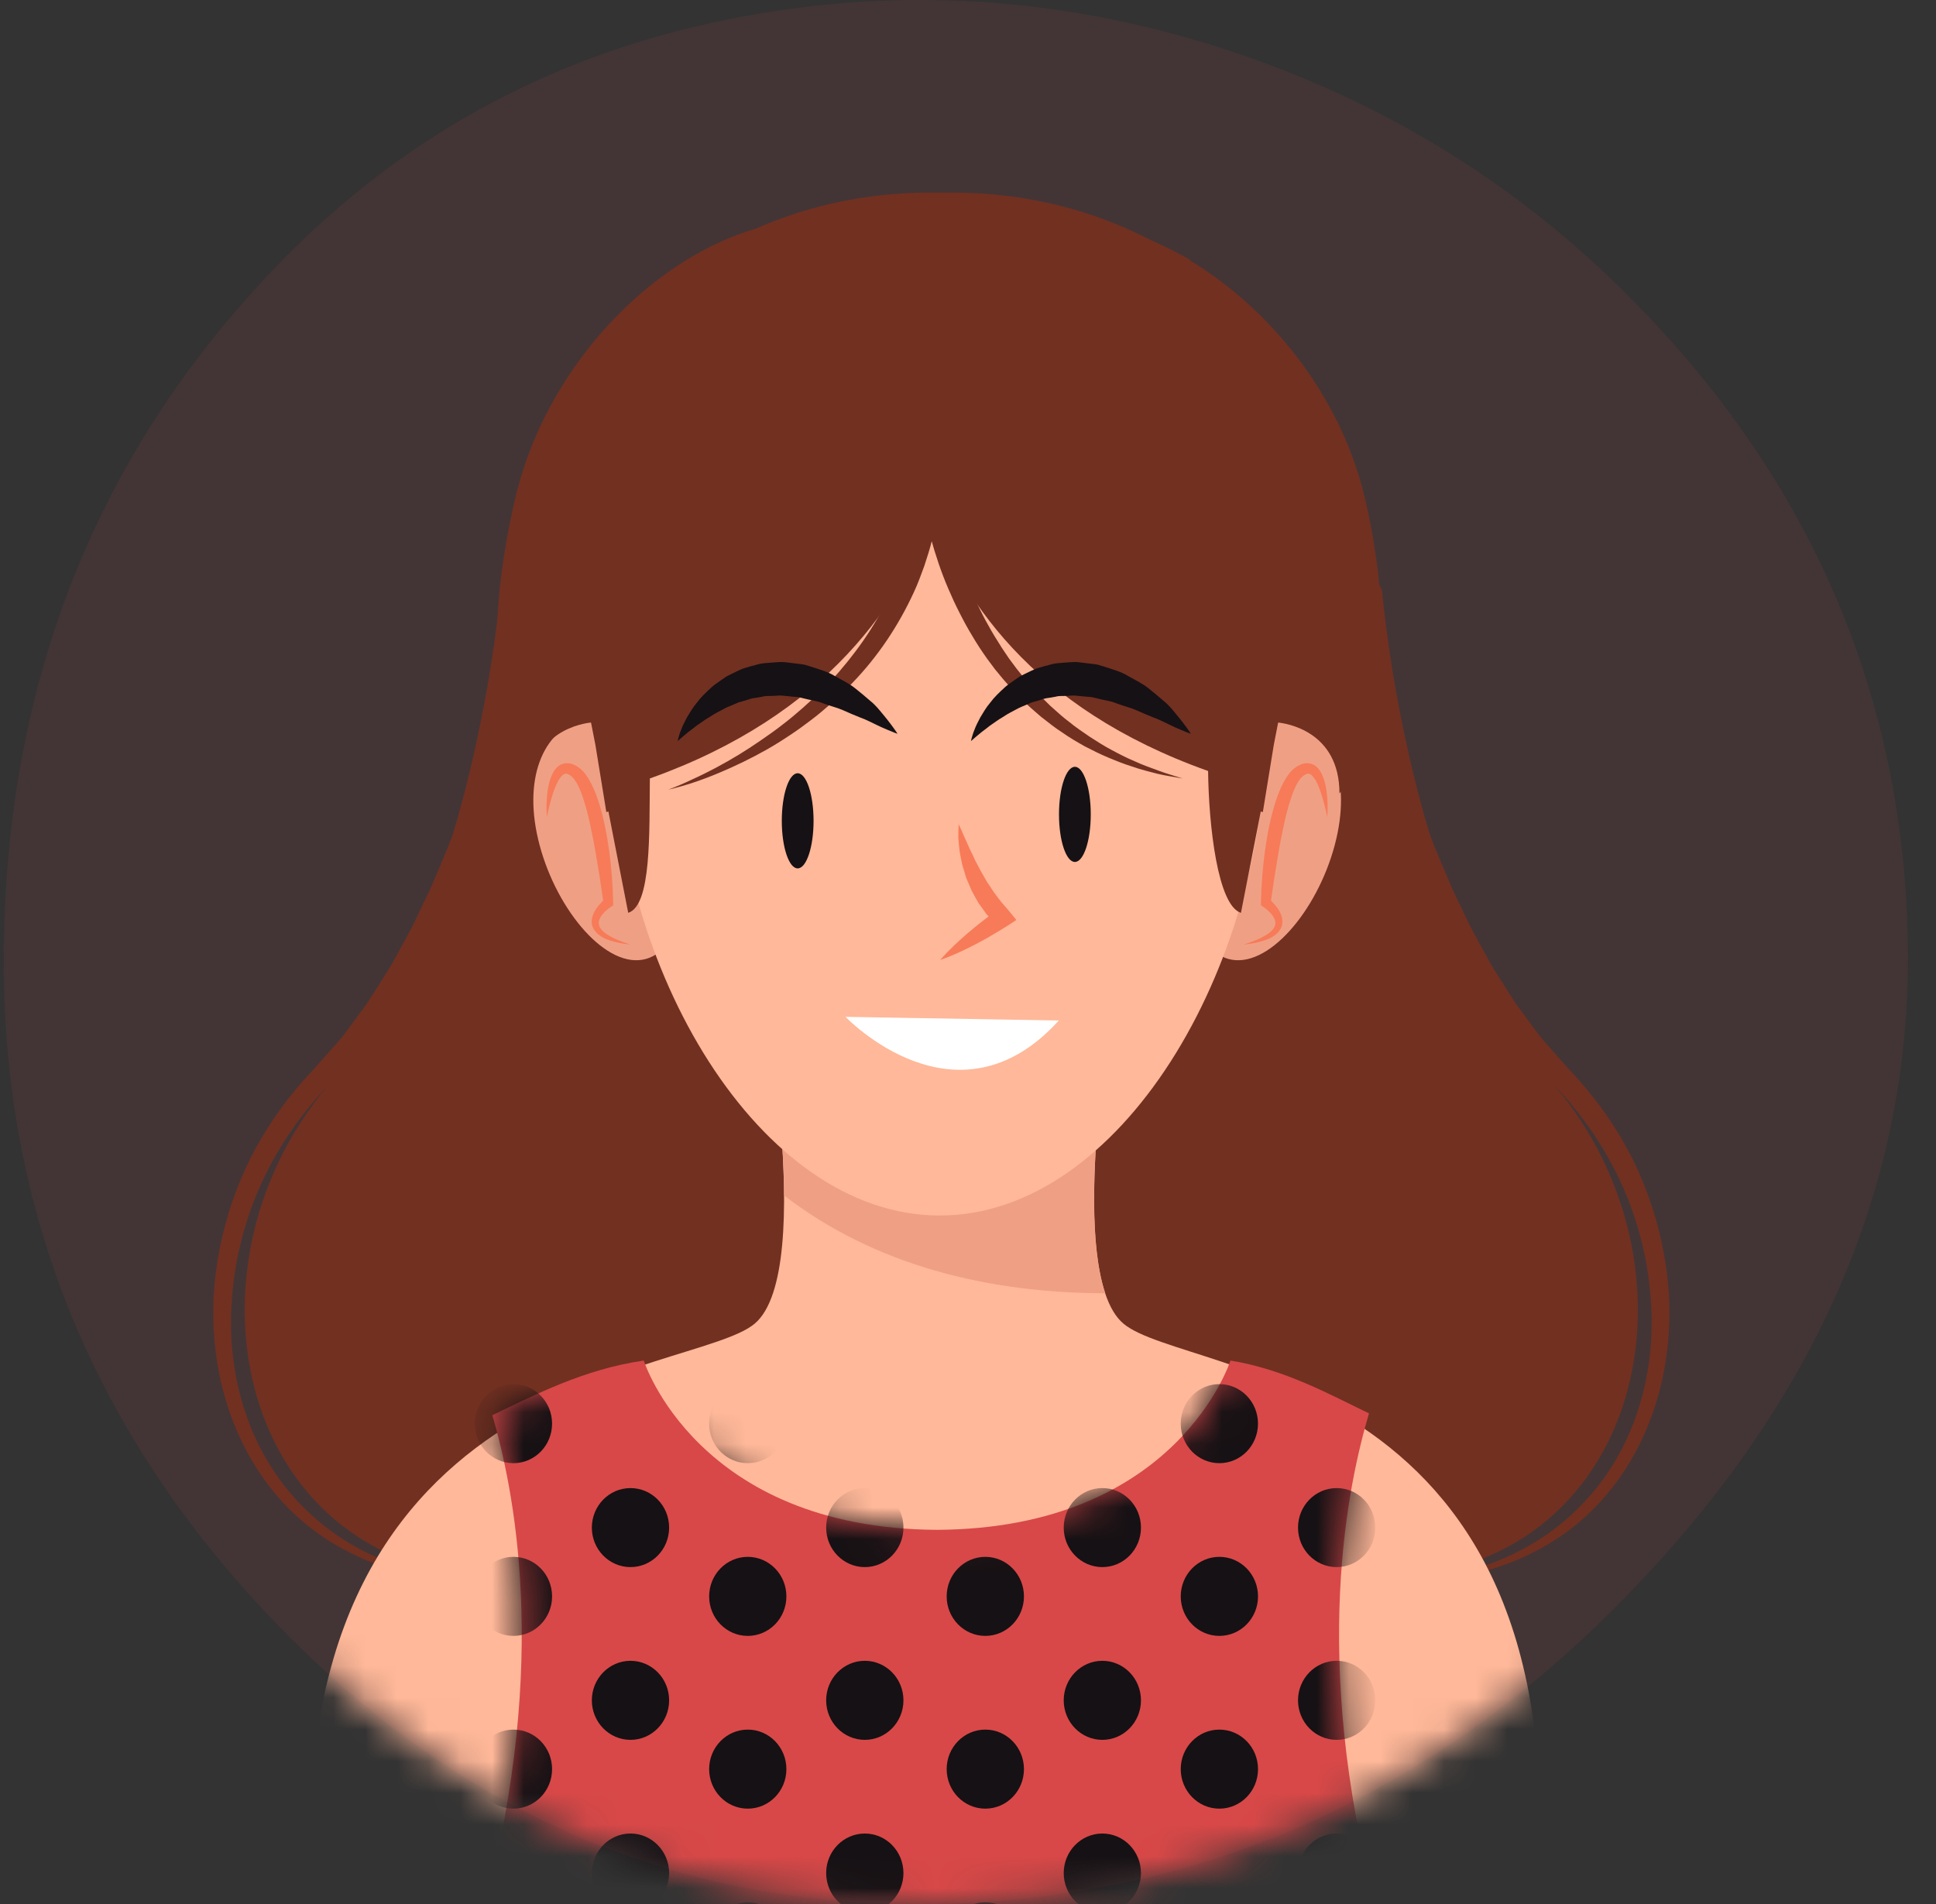 <svg width="61" height="60" viewBox="0 0 61 60" fill="none" xmlns="http://www.w3.org/2000/svg">
<rect x="0" y="0" width="61" height="60" fill="#333333" stroke="none"/>
<g opacity="0.1">
<path d="M0.126 29.49C0.31 21.085 3.23 14.002 8.87 8.23C12.632 4.381 17.145 1.881 22.407 0.724C27.673 -0.43 32.907 -0.204 38.109 1.399C43.311 3.004 47.793 5.727 51.555 9.575C57.07 15.218 59.918 21.855 60.109 29.488C60.294 37.121 57.318 44.081 51.178 50.363C45.16 56.521 38.077 59.727 29.93 59.984C21.78 60.244 14.76 57.355 8.869 51.327C2.851 45.171 -0.067 37.892 0.126 29.49Z" fill="#D84848"/>
</g>
<mask id="mask0_4068_5416" style="mask-type:luminance" maskUnits="userSpaceOnUse" x="0" y="0" width="61" height="60">
<path d="M0.126 29.49C0.31 21.085 3.23 14.002 8.87 8.23C12.632 4.381 17.145 1.881 22.407 0.724C27.673 -0.43 32.907 -0.204 38.109 1.399C43.311 3.004 47.793 5.727 51.555 9.575C57.07 15.218 59.918 21.855 60.109 29.488C60.294 37.121 57.318 44.081 51.178 50.363C45.16 56.521 38.077 59.727 29.93 59.984C21.78 60.244 14.76 57.355 8.869 51.327C2.851 45.171 -0.067 37.892 0.126 29.49Z" fill="white"/>
</mask>
<g mask="url(#mask0_4068_5416)">
<path d="M15.772 18.6C15.772 18.6 14.958 28.765 10.36 34.175C5.234 40.206 7.716 50.053 16.338 49.7C23.474 49.408 29.097 50.288 29.097 50.288L37.489 8.182C37.489 8.182 28.178 2.655 20.246 9.476L15.772 18.6Z" fill="#723021"/>
<path d="M21.749 9.986C20.954 11.482 20.133 12.962 19.322 14.448C18.514 15.935 17.673 17.403 16.85 18.881L16.88 18.795C16.761 19.598 16.61 20.382 16.441 21.168C16.357 21.56 16.264 21.951 16.172 22.341C16.069 22.729 15.971 23.118 15.861 23.504C15.746 23.889 15.639 24.276 15.518 24.659L15.143 25.803L14.729 26.935C14.582 27.309 14.422 27.678 14.268 28.049C14.118 28.423 13.931 28.78 13.764 29.145C13.6 29.513 13.403 29.865 13.211 30.219L12.924 30.751C12.823 30.925 12.712 31.094 12.606 31.266C12.386 31.604 12.195 31.96 11.941 32.277C11.695 32.597 11.471 32.934 11.206 33.24L10.405 34.138C9.845 34.718 9.392 35.29 8.97 35.946C8.555 36.592 8.205 37.284 7.94 38.009C7.673 38.733 7.482 39.487 7.377 40.255C7.276 41.022 7.244 41.801 7.321 42.574C7.397 43.345 7.569 44.107 7.845 44.831C8.12 45.553 8.5 46.236 8.976 46.841C9.455 47.445 10.022 47.978 10.661 48.41C11.3 48.84 12.006 49.178 12.748 49.403C13.492 49.622 14.26 49.758 15.039 49.821C14.259 49.812 13.475 49.74 12.709 49.551C11.943 49.364 11.202 49.057 10.517 48.647C9.832 48.237 9.206 47.711 8.687 47.087C8.166 46.467 7.742 45.759 7.428 45.005C6.798 43.494 6.595 41.807 6.79 40.178C6.991 38.55 7.537 36.958 8.414 35.578C8.842 34.895 9.377 34.222 9.913 33.665L10.685 32.791C10.936 32.497 11.15 32.171 11.384 31.863C11.625 31.559 11.815 31.216 12.028 30.891C12.131 30.726 12.24 30.564 12.338 30.395L12.62 29.881C12.808 29.538 13.001 29.198 13.163 28.839C13.328 28.483 13.512 28.137 13.661 27.772L14.119 26.684L14.543 25.58L14.93 24.461C15.055 24.086 15.167 23.707 15.286 23.33C15.733 21.815 16.135 20.273 16.418 18.723L16.427 18.671L16.448 18.637C17.324 17.191 18.183 15.734 19.075 14.297C19.965 12.86 20.843 11.415 21.749 9.986Z" fill="#723021"/>
<path d="M43.545 18.6C43.545 18.6 44.358 28.765 48.957 34.175C54.083 40.206 51.601 50.053 42.979 49.7C35.843 49.408 30.22 50.288 30.22 50.288L21.828 8.182C21.828 8.182 31.139 2.655 39.071 9.476L43.545 18.6Z" fill="#723021"/>
<path d="M37.57 9.986C38.476 11.415 39.354 12.859 40.244 14.297C41.136 15.734 41.995 17.191 42.872 18.637L42.892 18.671L42.902 18.723C43.184 20.273 43.586 21.815 44.033 23.33C44.152 23.707 44.264 24.086 44.389 24.461L44.776 25.58L45.2 26.684L45.658 27.772C45.807 28.137 45.991 28.483 46.156 28.839C46.318 29.198 46.511 29.538 46.699 29.881L46.981 30.395C47.079 30.564 47.188 30.725 47.291 30.891C47.504 31.216 47.694 31.559 47.934 31.863C48.169 32.171 48.383 32.497 48.634 32.791L49.406 33.665C49.943 34.222 50.477 34.895 50.905 35.578C51.782 36.958 52.328 38.55 52.529 40.178C52.724 41.807 52.521 43.494 51.891 45.005C51.576 45.759 51.153 46.467 50.631 47.087C50.113 47.711 49.487 48.237 48.802 48.647C48.117 49.057 47.376 49.364 46.61 49.551C45.844 49.74 45.059 49.812 44.279 49.821C45.058 49.758 45.827 49.622 46.571 49.403C47.313 49.178 48.018 48.84 48.658 48.41C49.297 47.978 49.864 47.445 50.342 46.841C50.819 46.236 51.199 45.553 51.474 44.831C51.749 44.108 51.922 43.345 51.998 42.574C52.075 41.801 52.043 41.022 51.942 40.255C51.838 39.487 51.647 38.733 51.379 38.009C51.114 37.284 50.764 36.592 50.349 35.946C49.927 35.29 49.474 34.718 48.914 34.138L48.113 33.24C47.849 32.934 47.624 32.597 47.378 32.277C47.125 31.96 46.933 31.604 46.713 31.266C46.607 31.094 46.496 30.925 46.395 30.751L46.108 30.219C45.916 29.865 45.719 29.513 45.556 29.145C45.389 28.78 45.201 28.423 45.051 28.049C44.898 27.678 44.737 27.309 44.59 26.935L44.177 25.803L43.801 24.659C43.68 24.276 43.573 23.889 43.459 23.504C43.349 23.118 43.251 22.729 43.148 22.341C43.056 21.951 42.963 21.56 42.878 21.168C42.709 20.382 42.559 19.598 42.44 18.795L42.47 18.881C41.647 17.403 40.805 15.935 39.998 14.448C39.186 12.962 38.364 11.482 37.57 9.986Z" fill="#723021"/>
<path d="M35.4 41.713C33.399 40.036 35.257 30.432 35.257 30.432H23.92C23.92 30.432 25.778 40.036 23.777 41.713C21.776 43.39 8.637 43.188 9.844 60.08H48.399C49.889 43.144 37.401 43.39 35.4 41.713Z" fill="#FFB899"/>
<path d="M34.825 40.754C33.835 37.797 35.26 30.432 35.26 30.432H23.922C23.922 30.432 24.687 34.392 24.705 37.671C27.559 39.877 31.146 40.75 34.825 40.754Z" fill="#EFA084"/>
<path d="M17.003 26.636C17.559 28.717 19.124 30.562 20.355 30.218C21.585 29.874 22.015 27.471 21.459 25.39C20.903 23.308 19.572 22.337 18.341 22.681C17.111 23.025 16.447 24.554 17.003 26.636Z" fill="#EFA084"/>
<path d="M42.054 26.636C41.498 28.717 39.934 30.562 38.703 30.218C37.473 29.874 37.043 27.471 37.599 25.39C38.155 23.308 39.486 22.337 40.717 22.681C41.947 23.025 42.61 24.554 42.054 26.636Z" fill="#EFA084"/>
<path d="M19.328 22.905C19.328 30.525 23.931 38.303 29.609 38.303C35.287 38.303 39.891 30.525 39.891 22.905C39.891 15.285 35.287 10.709 29.609 10.709C23.931 10.709 19.328 15.285 19.328 22.905Z" fill="#FFB899"/>
<path d="M43.008 15.711C41.283 8.301 31.742 3.361 28.639 10.183C28.639 10.183 26.949 20.343 38.065 24.296C38.085 26.006 38.364 28.534 39.1 28.766L39.724 25.572C39.746 25.578 39.767 25.584 39.79 25.59L40.135 23.473L40.272 22.77C40.489 22.791 42.204 23.019 42.204 25.002C42.204 25.002 44.548 22.332 43.008 15.711Z" fill="#723021"/>
<path d="M16.232 15.711C17.956 8.301 27.152 3.361 30.255 10.183C30.255 10.183 31.592 20.578 20.476 24.531C20.456 26.241 20.53 28.534 19.794 28.765L19.17 25.572C19.148 25.578 19.127 25.584 19.105 25.59L18.76 23.473L18.622 22.769C18.405 22.79 16.691 23.018 16.691 25.002C16.691 25.002 14.691 22.332 16.232 15.711Z" fill="#723021"/>
<path d="M21.055 24.884C21.316 24.788 21.571 24.675 21.822 24.556C22.075 24.442 22.323 24.318 22.568 24.188C23.057 23.927 23.531 23.638 23.984 23.322C24.212 23.166 24.437 23.007 24.654 22.837C24.873 22.67 25.085 22.493 25.291 22.311C25.498 22.13 25.698 21.941 25.895 21.75C26.087 21.554 26.278 21.357 26.456 21.148C27.171 20.318 27.776 19.393 28.197 18.383C28.305 18.133 28.4 17.875 28.49 17.618C28.571 17.357 28.658 17.097 28.716 16.829C28.788 16.565 28.834 16.294 28.882 16.024C28.933 15.755 28.949 15.479 28.989 15.207L29.397 12.416L29.674 15.208C29.698 15.453 29.744 15.726 29.794 15.984C29.844 16.246 29.905 16.507 29.973 16.765C30.108 17.282 30.281 17.789 30.473 18.287C30.57 18.535 30.674 18.781 30.789 19.022C30.902 19.263 31.021 19.502 31.154 19.732C31.281 19.966 31.425 20.189 31.566 20.414L31.788 20.745L32.026 21.065C32.19 21.272 32.353 21.483 32.537 21.674C32.712 21.873 32.904 22.054 33.093 22.242C33.291 22.416 33.484 22.6 33.698 22.757C33.903 22.927 34.125 23.071 34.344 23.223C34.567 23.366 34.792 23.511 35.028 23.635C35.263 23.761 35.5 23.885 35.748 23.987C35.99 24.103 36.244 24.187 36.495 24.282C36.747 24.378 37.006 24.447 37.263 24.532C36.999 24.481 36.73 24.446 36.467 24.383C36.205 24.314 35.941 24.252 35.684 24.159C35.424 24.08 35.171 23.978 34.918 23.872C34.665 23.768 34.42 23.642 34.176 23.517C33.936 23.382 33.697 23.243 33.471 23.083C33.237 22.935 33.023 22.758 32.802 22.588C32.591 22.408 32.379 22.227 32.184 22.026C31.982 21.834 31.799 21.622 31.615 21.411L31.348 21.087L31.097 20.75C30.935 20.521 30.78 20.287 30.638 20.044C30.491 19.805 30.358 19.557 30.231 19.306C30.103 19.056 29.985 18.801 29.875 18.542C29.653 18.025 29.476 17.489 29.325 16.947C29.251 16.674 29.184 16.401 29.128 16.123C29.071 15.843 29.022 15.574 28.989 15.272L29.674 15.273C29.637 15.563 29.611 15.855 29.556 16.142C29.502 16.43 29.45 16.718 29.37 17.001C29.305 17.287 29.21 17.564 29.12 17.843C29.02 18.117 28.92 18.393 28.796 18.658C28.309 19.72 27.653 20.699 26.852 21.526C26.654 21.735 26.446 21.932 26.235 22.126C26.02 22.314 25.805 22.503 25.577 22.674C25.351 22.848 25.12 23.015 24.883 23.171C24.648 23.329 24.407 23.479 24.162 23.619C23.67 23.897 23.163 24.143 22.646 24.359C22.128 24.576 21.598 24.759 21.055 24.884Z" fill="#723021"/>
<path d="M17.231 25.751C17.211 25.482 17.214 25.211 17.253 24.939C17.271 24.802 17.298 24.665 17.346 24.529C17.398 24.394 17.456 24.248 17.608 24.131C17.685 24.075 17.792 24.043 17.891 24.05C17.993 24.054 18.074 24.092 18.149 24.13C18.185 24.154 18.212 24.165 18.257 24.202C18.284 24.225 18.305 24.238 18.337 24.27C18.403 24.334 18.449 24.398 18.492 24.458C18.654 24.707 18.763 24.966 18.849 25.229C19.02 25.754 19.121 26.287 19.196 26.822C19.267 27.357 19.309 27.892 19.32 28.433L19.322 28.53L19.255 28.573C19.194 28.612 19.125 28.668 19.068 28.723C19.01 28.779 18.959 28.84 18.921 28.905C18.846 29.034 18.844 29.165 18.947 29.288C19.046 29.41 19.205 29.498 19.362 29.574C19.522 29.648 19.691 29.71 19.863 29.765C19.684 29.745 19.504 29.721 19.328 29.671C19.152 29.62 18.971 29.559 18.817 29.417C18.741 29.347 18.673 29.248 18.65 29.129C18.629 29.009 18.656 28.89 18.699 28.791C18.743 28.692 18.801 28.607 18.865 28.529C18.931 28.451 18.996 28.384 19.08 28.316L19.015 28.456C18.943 27.934 18.861 27.409 18.77 26.89C18.727 26.631 18.679 26.373 18.622 26.118C18.571 25.862 18.512 25.608 18.438 25.363C18.366 25.119 18.285 24.875 18.169 24.674C18.138 24.624 18.107 24.58 18.084 24.547C18.073 24.529 18.041 24.502 18.02 24.48C18.016 24.472 17.985 24.451 17.969 24.437C17.884 24.38 17.834 24.367 17.773 24.396C17.704 24.428 17.63 24.526 17.575 24.632C17.52 24.74 17.472 24.86 17.43 24.982C17.35 25.229 17.285 25.488 17.231 25.751Z" fill="#F77B59"/>
<path d="M41.82 25.752C41.765 25.489 41.7 25.23 41.62 24.982C41.578 24.86 41.531 24.74 41.476 24.632C41.42 24.526 41.346 24.428 41.278 24.396C41.217 24.367 41.167 24.38 41.082 24.437C41.066 24.451 41.034 24.472 41.031 24.48C41.01 24.502 40.977 24.529 40.967 24.547C40.944 24.58 40.912 24.624 40.882 24.674C40.765 24.875 40.685 25.119 40.612 25.363C40.539 25.608 40.48 25.862 40.428 26.118C40.372 26.373 40.324 26.631 40.28 26.89C40.19 27.409 40.108 27.934 40.036 28.456L39.97 28.316C40.054 28.384 40.119 28.451 40.185 28.529C40.249 28.607 40.308 28.692 40.352 28.791C40.395 28.89 40.421 29.009 40.4 29.129C40.378 29.248 40.31 29.347 40.234 29.417C40.08 29.559 39.899 29.62 39.723 29.671C39.546 29.721 39.366 29.746 39.188 29.765C39.359 29.71 39.528 29.648 39.689 29.574C39.846 29.498 40.005 29.41 40.104 29.288C40.207 29.165 40.205 29.035 40.13 28.905C40.092 28.84 40.041 28.779 39.983 28.723C39.926 28.668 39.857 28.612 39.796 28.573L39.728 28.53L39.73 28.433C39.742 27.892 39.783 27.357 39.855 26.822C39.93 26.287 40.03 25.754 40.202 25.229C40.288 24.966 40.396 24.707 40.559 24.458C40.602 24.398 40.648 24.334 40.714 24.27C40.746 24.237 40.767 24.225 40.794 24.202C40.839 24.165 40.865 24.154 40.902 24.13C40.977 24.092 41.057 24.054 41.159 24.05C41.258 24.043 41.366 24.075 41.443 24.131C41.595 24.248 41.653 24.395 41.704 24.529C41.752 24.666 41.779 24.802 41.798 24.939C41.837 25.211 41.84 25.483 41.82 25.752Z" fill="#F77B59"/>
<path d="M30.206 25.973C30.269 26.101 30.325 26.23 30.379 26.36C30.435 26.487 30.496 26.61 30.546 26.734C30.604 26.857 30.668 26.976 30.719 27.099L30.904 27.451L31.099 27.791C31.175 27.897 31.243 28.006 31.313 28.114L31.543 28.42C31.627 28.516 31.712 28.609 31.793 28.708L32.024 28.991L31.75 29.169C31.584 29.277 31.412 29.376 31.242 29.477C31.074 29.581 30.897 29.669 30.723 29.765C30.369 29.946 30.01 30.119 29.625 30.25C29.894 29.938 30.19 29.668 30.491 29.406C30.645 29.28 30.794 29.147 30.954 29.029C31.111 28.909 31.267 28.786 31.428 28.672L31.385 29.134C31.283 29.029 31.185 28.918 31.085 28.81L30.828 28.452C30.756 28.325 30.682 28.198 30.615 28.068L30.444 27.666L30.319 27.251C30.285 27.111 30.263 26.968 30.236 26.828C30.216 26.685 30.208 26.54 30.195 26.399C30.195 26.258 30.197 26.116 30.206 25.973Z" fill="#F77B59"/>
<path d="M26.641 32.043C26.641 32.043 30.135 35.719 33.362 32.159Z" fill="white"/>
<path d="M30.594 23.353C30.594 23.353 30.598 23.319 30.616 23.258C30.634 23.197 30.658 23.104 30.704 22.996C30.745 22.883 30.808 22.754 30.888 22.606C30.975 22.466 31.067 22.296 31.202 22.14C31.326 21.971 31.49 21.816 31.67 21.651C31.759 21.569 31.867 21.505 31.971 21.428C32.024 21.391 32.078 21.354 32.132 21.317C32.191 21.288 32.25 21.257 32.31 21.227C32.432 21.169 32.555 21.104 32.686 21.057C32.819 21.017 32.956 20.978 33.095 20.943C33.233 20.899 33.377 20.895 33.521 20.882C33.664 20.877 33.811 20.852 33.954 20.865L34.38 20.916C34.451 20.925 34.522 20.933 34.591 20.946L34.791 21.007C35.053 21.094 35.321 21.163 35.54 21.3C35.764 21.427 35.99 21.535 36.173 21.679C36.355 21.824 36.523 21.964 36.674 22.096C36.831 22.221 36.945 22.37 37.05 22.495C37.156 22.617 37.241 22.733 37.312 22.825C37.453 23.01 37.523 23.124 37.523 23.124C37.523 23.124 37.393 23.08 37.184 22.989C37.08 22.943 36.952 22.891 36.815 22.821C36.676 22.755 36.524 22.673 36.347 22.611C36.174 22.542 35.991 22.465 35.803 22.38C35.614 22.295 35.403 22.25 35.199 22.172C34.996 22.082 34.776 22.067 34.562 22.007L34.401 21.968L34.238 21.955L33.913 21.923C33.804 21.907 33.698 21.929 33.591 21.929C33.485 21.938 33.375 21.922 33.273 21.952C33.169 21.974 33.066 21.99 32.961 22.004C32.859 22.026 32.763 22.067 32.662 22.092L32.513 22.134L32.373 22.195C32.28 22.236 32.185 22.269 32.096 22.314C31.923 22.408 31.749 22.491 31.601 22.594C31.444 22.684 31.311 22.788 31.183 22.873C31.069 22.969 30.952 23.045 30.869 23.119C30.784 23.192 30.711 23.247 30.667 23.289C30.619 23.331 30.594 23.353 30.594 23.353Z" fill="#161114"/>
<path d="M21.352 23.353C21.352 23.353 21.356 23.319 21.374 23.258C21.391 23.197 21.416 23.104 21.462 22.996C21.503 22.883 21.566 22.754 21.646 22.606C21.733 22.466 21.825 22.296 21.96 22.14C22.084 21.971 22.248 21.816 22.427 21.651C22.517 21.569 22.625 21.505 22.728 21.428C22.782 21.391 22.835 21.354 22.89 21.317C22.949 21.288 23.008 21.257 23.068 21.227C23.189 21.169 23.313 21.104 23.444 21.057C23.577 21.017 23.714 20.978 23.853 20.943C23.991 20.899 24.135 20.895 24.279 20.882C24.422 20.877 24.569 20.852 24.712 20.865L25.138 20.916C25.209 20.925 25.28 20.933 25.349 20.946L25.549 21.007C25.81 21.094 26.078 21.163 26.297 21.3C26.522 21.427 26.747 21.535 26.931 21.679C27.113 21.824 27.281 21.964 27.432 22.096C27.588 22.221 27.703 22.37 27.808 22.495C27.914 22.617 27.999 22.733 28.07 22.825C28.21 23.01 28.28 23.124 28.28 23.124C28.28 23.124 28.151 23.08 27.942 22.989C27.837 22.943 27.71 22.891 27.573 22.821C27.434 22.755 27.282 22.673 27.105 22.611C26.932 22.542 26.749 22.465 26.561 22.38C26.372 22.295 26.161 22.25 25.957 22.172C25.754 22.082 25.533 22.067 25.32 22.007L25.159 21.968L24.996 21.955L24.67 21.923C24.562 21.907 24.456 21.929 24.349 21.929C24.243 21.938 24.133 21.922 24.031 21.952C23.927 21.974 23.823 21.99 23.719 22.004C23.617 22.026 23.52 22.067 23.42 22.092L23.271 22.134L23.131 22.195C23.038 22.236 22.942 22.269 22.854 22.314C22.681 22.408 22.507 22.491 22.359 22.594C22.202 22.684 22.069 22.788 21.941 22.873C21.826 22.969 21.71 23.045 21.627 23.119C21.541 23.192 21.469 23.247 21.425 23.289C21.377 23.331 21.352 23.353 21.352 23.353Z" fill="#161114"/>
<path d="M25.634 25.866C25.634 26.694 25.41 27.365 25.133 27.365C24.857 27.365 24.633 26.694 24.633 25.866C24.633 25.038 24.857 24.367 25.133 24.367C25.41 24.367 25.634 25.038 25.634 25.866Z" fill="#161114"/>
<path d="M34.368 25.663C34.368 26.491 34.144 27.162 33.868 27.162C33.591 27.162 33.367 26.491 33.367 25.663C33.367 24.835 33.591 24.164 33.868 24.164C34.144 24.164 34.368 24.835 34.368 25.663Z" fill="#161114"/>
<path d="M43.135 44.539C41.917 43.955 40.476 43.148 38.769 42.875C38.769 42.875 37.097 48.167 29.526 48.209C21.956 48.167 20.284 42.875 20.284 42.875C18.4 43.143 16.826 43.971 15.512 44.596C16.162 46.83 17.346 52.276 15.258 60.144L29.438 60.254V60.255L29.526 60.254L29.615 60.255V60.254L43.373 60.145C41.267 52.211 42.489 46.731 43.135 44.539Z" fill="#D84848"/>
<mask id="mask1_4068_5416" style="mask-type:luminance" maskUnits="userSpaceOnUse" x="15" y="42" width="29" height="19">
<path d="M43.135 44.539C41.917 43.955 40.476 43.148 38.769 42.875C38.769 42.875 37.097 48.167 29.526 48.209C21.956 48.167 20.284 42.875 20.284 42.875C18.4 43.143 16.826 43.971 15.512 44.596C16.162 46.83 17.346 52.276 15.258 60.144L29.438 60.254V60.255L29.526 60.254L29.615 60.255V60.254L43.373 60.145C41.267 52.211 42.489 46.731 43.135 44.539Z" fill="white"/>
</mask>
<g mask="url(#mask1_4068_5416)">
<path d="M16.178 59.947C16.851 59.947 17.395 60.505 17.395 61.193C17.395 61.881 16.85 62.438 16.178 62.438C15.506 62.438 14.961 61.88 14.961 61.193C14.961 60.505 15.506 59.947 16.178 59.947Z" fill="#161114"/>
<path d="M16.178 54.504C16.851 54.504 17.395 55.062 17.395 55.749C17.395 56.437 16.85 56.995 16.178 56.995C15.506 56.995 14.961 56.437 14.961 55.749C14.961 55.062 15.506 54.504 16.178 54.504Z" fill="#161114"/>
<path d="M16.178 49.06C16.851 49.06 17.395 49.618 17.395 50.306C17.395 50.994 16.85 51.551 16.178 51.551C15.506 51.551 14.961 50.994 14.961 50.306C14.961 49.618 15.506 49.06 16.178 49.06Z" fill="#161114"/>
<path d="M16.178 43.617C16.851 43.617 17.395 44.175 17.395 44.863C17.395 45.551 16.85 46.108 16.178 46.108C15.506 46.108 14.961 45.551 14.961 44.863C14.961 44.175 15.506 43.617 16.178 43.617Z" fill="#161114"/>
<path d="M19.866 57.779C20.538 57.779 21.083 58.337 21.083 59.025C21.083 59.712 20.538 60.27 19.866 60.27C19.194 60.27 18.648 59.712 18.648 59.025C18.649 58.337 19.194 57.779 19.866 57.779Z" fill="#161114"/>
<path d="M19.866 54.827C20.538 54.827 21.083 54.269 21.083 53.581C21.083 52.894 20.538 52.336 19.866 52.336C19.194 52.336 18.648 52.894 18.648 53.581C18.648 54.269 19.194 54.827 19.866 54.827Z" fill="#161114"/>
<path d="M19.866 46.893C20.538 46.893 21.083 47.45 21.083 48.138C21.083 48.826 20.538 49.383 19.866 49.383C19.194 49.383 18.648 48.826 18.648 48.138C18.649 47.45 19.194 46.893 19.866 46.893Z" fill="#161114"/>
<path d="M23.561 59.947C24.233 59.947 24.778 60.505 24.778 61.193C24.778 61.881 24.233 62.438 23.561 62.438C22.889 62.438 22.344 61.88 22.344 61.193C22.344 60.505 22.889 59.947 23.561 59.947Z" fill="#161114"/>
<path d="M23.561 54.504C24.233 54.504 24.778 55.062 24.778 55.749C24.778 56.437 24.233 56.995 23.561 56.995C22.889 56.995 22.344 56.437 22.344 55.749C22.344 55.062 22.889 54.504 23.561 54.504Z" fill="#161114"/>
<path d="M23.561 49.06C24.233 49.06 24.778 49.618 24.778 50.306C24.778 50.994 24.233 51.551 23.561 51.551C22.889 51.551 22.344 50.994 22.344 50.306C22.344 49.618 22.889 49.06 23.561 49.06Z" fill="#161114"/>
<path d="M23.561 43.617C24.233 43.617 24.778 44.175 24.778 44.863C24.778 45.551 24.233 46.108 23.561 46.108C22.889 46.108 22.344 45.551 22.344 44.863C22.344 44.175 22.889 43.617 23.561 43.617Z" fill="#161114"/>
<path d="M27.249 57.779C27.921 57.779 28.466 58.337 28.466 59.025C28.466 59.712 27.921 60.27 27.249 60.27C26.576 60.27 26.031 59.712 26.031 59.025C26.031 58.337 26.576 57.779 27.249 57.779Z" fill="#161114"/>
<path d="M27.249 52.336C27.921 52.336 28.466 52.894 28.466 53.581C28.466 54.269 27.921 54.827 27.249 54.827C26.576 54.827 26.031 54.269 26.031 53.581C26.031 52.894 26.576 52.336 27.249 52.336Z" fill="#161114"/>
<path d="M27.249 46.893C27.921 46.893 28.466 47.45 28.466 48.138C28.466 48.826 27.921 49.383 27.249 49.383C26.576 49.383 26.031 48.826 26.031 48.138C26.031 47.45 26.576 46.893 27.249 46.893Z" fill="#161114"/>
<path d="M31.046 59.947C31.718 59.947 32.263 60.505 32.263 61.193C32.263 61.881 31.718 62.438 31.046 62.438C30.373 62.438 29.828 61.88 29.828 61.193C29.828 60.505 30.373 59.947 31.046 59.947Z" fill="#161114"/>
<path d="M31.046 54.504C31.718 54.504 32.263 55.062 32.263 55.749C32.263 56.437 31.718 56.995 31.046 56.995C30.373 56.995 29.828 56.437 29.828 55.749C29.828 55.062 30.373 54.504 31.046 54.504Z" fill="#161114"/>
<path d="M31.046 49.06C31.718 49.06 32.263 49.618 32.263 50.306C32.263 50.994 31.718 51.551 31.046 51.551C30.373 51.551 29.828 50.994 29.828 50.306C29.828 49.618 30.373 49.06 31.046 49.06Z" fill="#161114"/>
<path d="M31.046 43.617C31.718 43.617 32.263 44.175 32.263 44.863C32.263 45.551 31.718 46.108 31.046 46.108C30.373 46.108 29.828 45.551 29.828 44.863C29.828 44.175 30.373 43.617 31.046 43.617Z" fill="#161114"/>
<path d="M34.733 57.779C35.405 57.779 35.95 58.337 35.95 59.025C35.95 59.712 35.405 60.27 34.733 60.27C34.061 60.27 33.516 59.712 33.516 59.025C33.516 58.337 34.061 57.779 34.733 57.779Z" fill="#161114"/>
<path d="M34.733 52.336C35.405 52.336 35.95 52.894 35.95 53.581C35.95 54.269 35.405 54.827 34.733 54.827C34.061 54.827 33.516 54.269 33.516 53.581C33.516 52.894 34.061 52.336 34.733 52.336Z" fill="#161114"/>
<path d="M34.733 46.893C35.405 46.893 35.95 47.45 35.95 48.138C35.95 48.826 35.405 49.383 34.733 49.383C34.061 49.383 33.516 48.826 33.516 48.138C33.516 47.45 34.061 46.893 34.733 46.893Z" fill="#161114"/>
<path d="M38.42 59.947C39.093 59.947 39.638 60.505 39.638 61.193C39.638 61.881 39.093 62.438 38.42 62.438C37.748 62.438 37.203 61.88 37.203 61.193C37.203 60.505 37.748 59.947 38.42 59.947Z" fill="#161114"/>
<path d="M38.42 54.504C39.093 54.504 39.638 55.062 39.638 55.749C39.638 56.437 39.093 56.995 38.42 56.995C37.748 56.995 37.203 56.437 37.203 55.749C37.203 55.062 37.748 54.504 38.42 54.504Z" fill="#161114"/>
<path d="M38.42 49.06C39.093 49.06 39.638 49.618 39.638 50.306C39.638 50.994 39.093 51.551 38.42 51.551C37.748 51.551 37.203 50.994 37.203 50.306C37.203 49.618 37.748 49.06 38.42 49.06Z" fill="#161114"/>
<path d="M38.42 46.108C39.092 46.108 39.637 45.55 39.637 44.862C39.637 44.175 39.092 43.617 38.42 43.617C37.748 43.617 37.203 44.175 37.203 44.862C37.203 45.55 37.748 46.108 38.42 46.108Z" fill="#161114"/>
<path d="M42.116 57.779C42.788 57.779 43.333 58.337 43.333 59.025C43.333 59.712 42.788 60.27 42.116 60.27C41.444 60.27 40.898 59.712 40.898 59.025C40.899 58.337 41.444 57.779 42.116 57.779Z" fill="#161114"/>
<path d="M42.116 52.336C42.788 52.336 43.333 52.894 43.333 53.581C43.333 54.269 42.788 54.827 42.116 54.827C41.444 54.827 40.898 54.269 40.898 53.581C40.899 52.894 41.444 52.336 42.116 52.336Z" fill="#161114"/>
<path d="M42.116 46.893C42.788 46.893 43.333 47.45 43.333 48.138C43.333 48.826 42.788 49.383 42.116 49.383C41.444 49.383 40.898 48.826 40.898 48.138C40.899 47.45 41.444 46.893 42.116 46.893Z" fill="#161114"/>
</g>
</g>
</svg>
